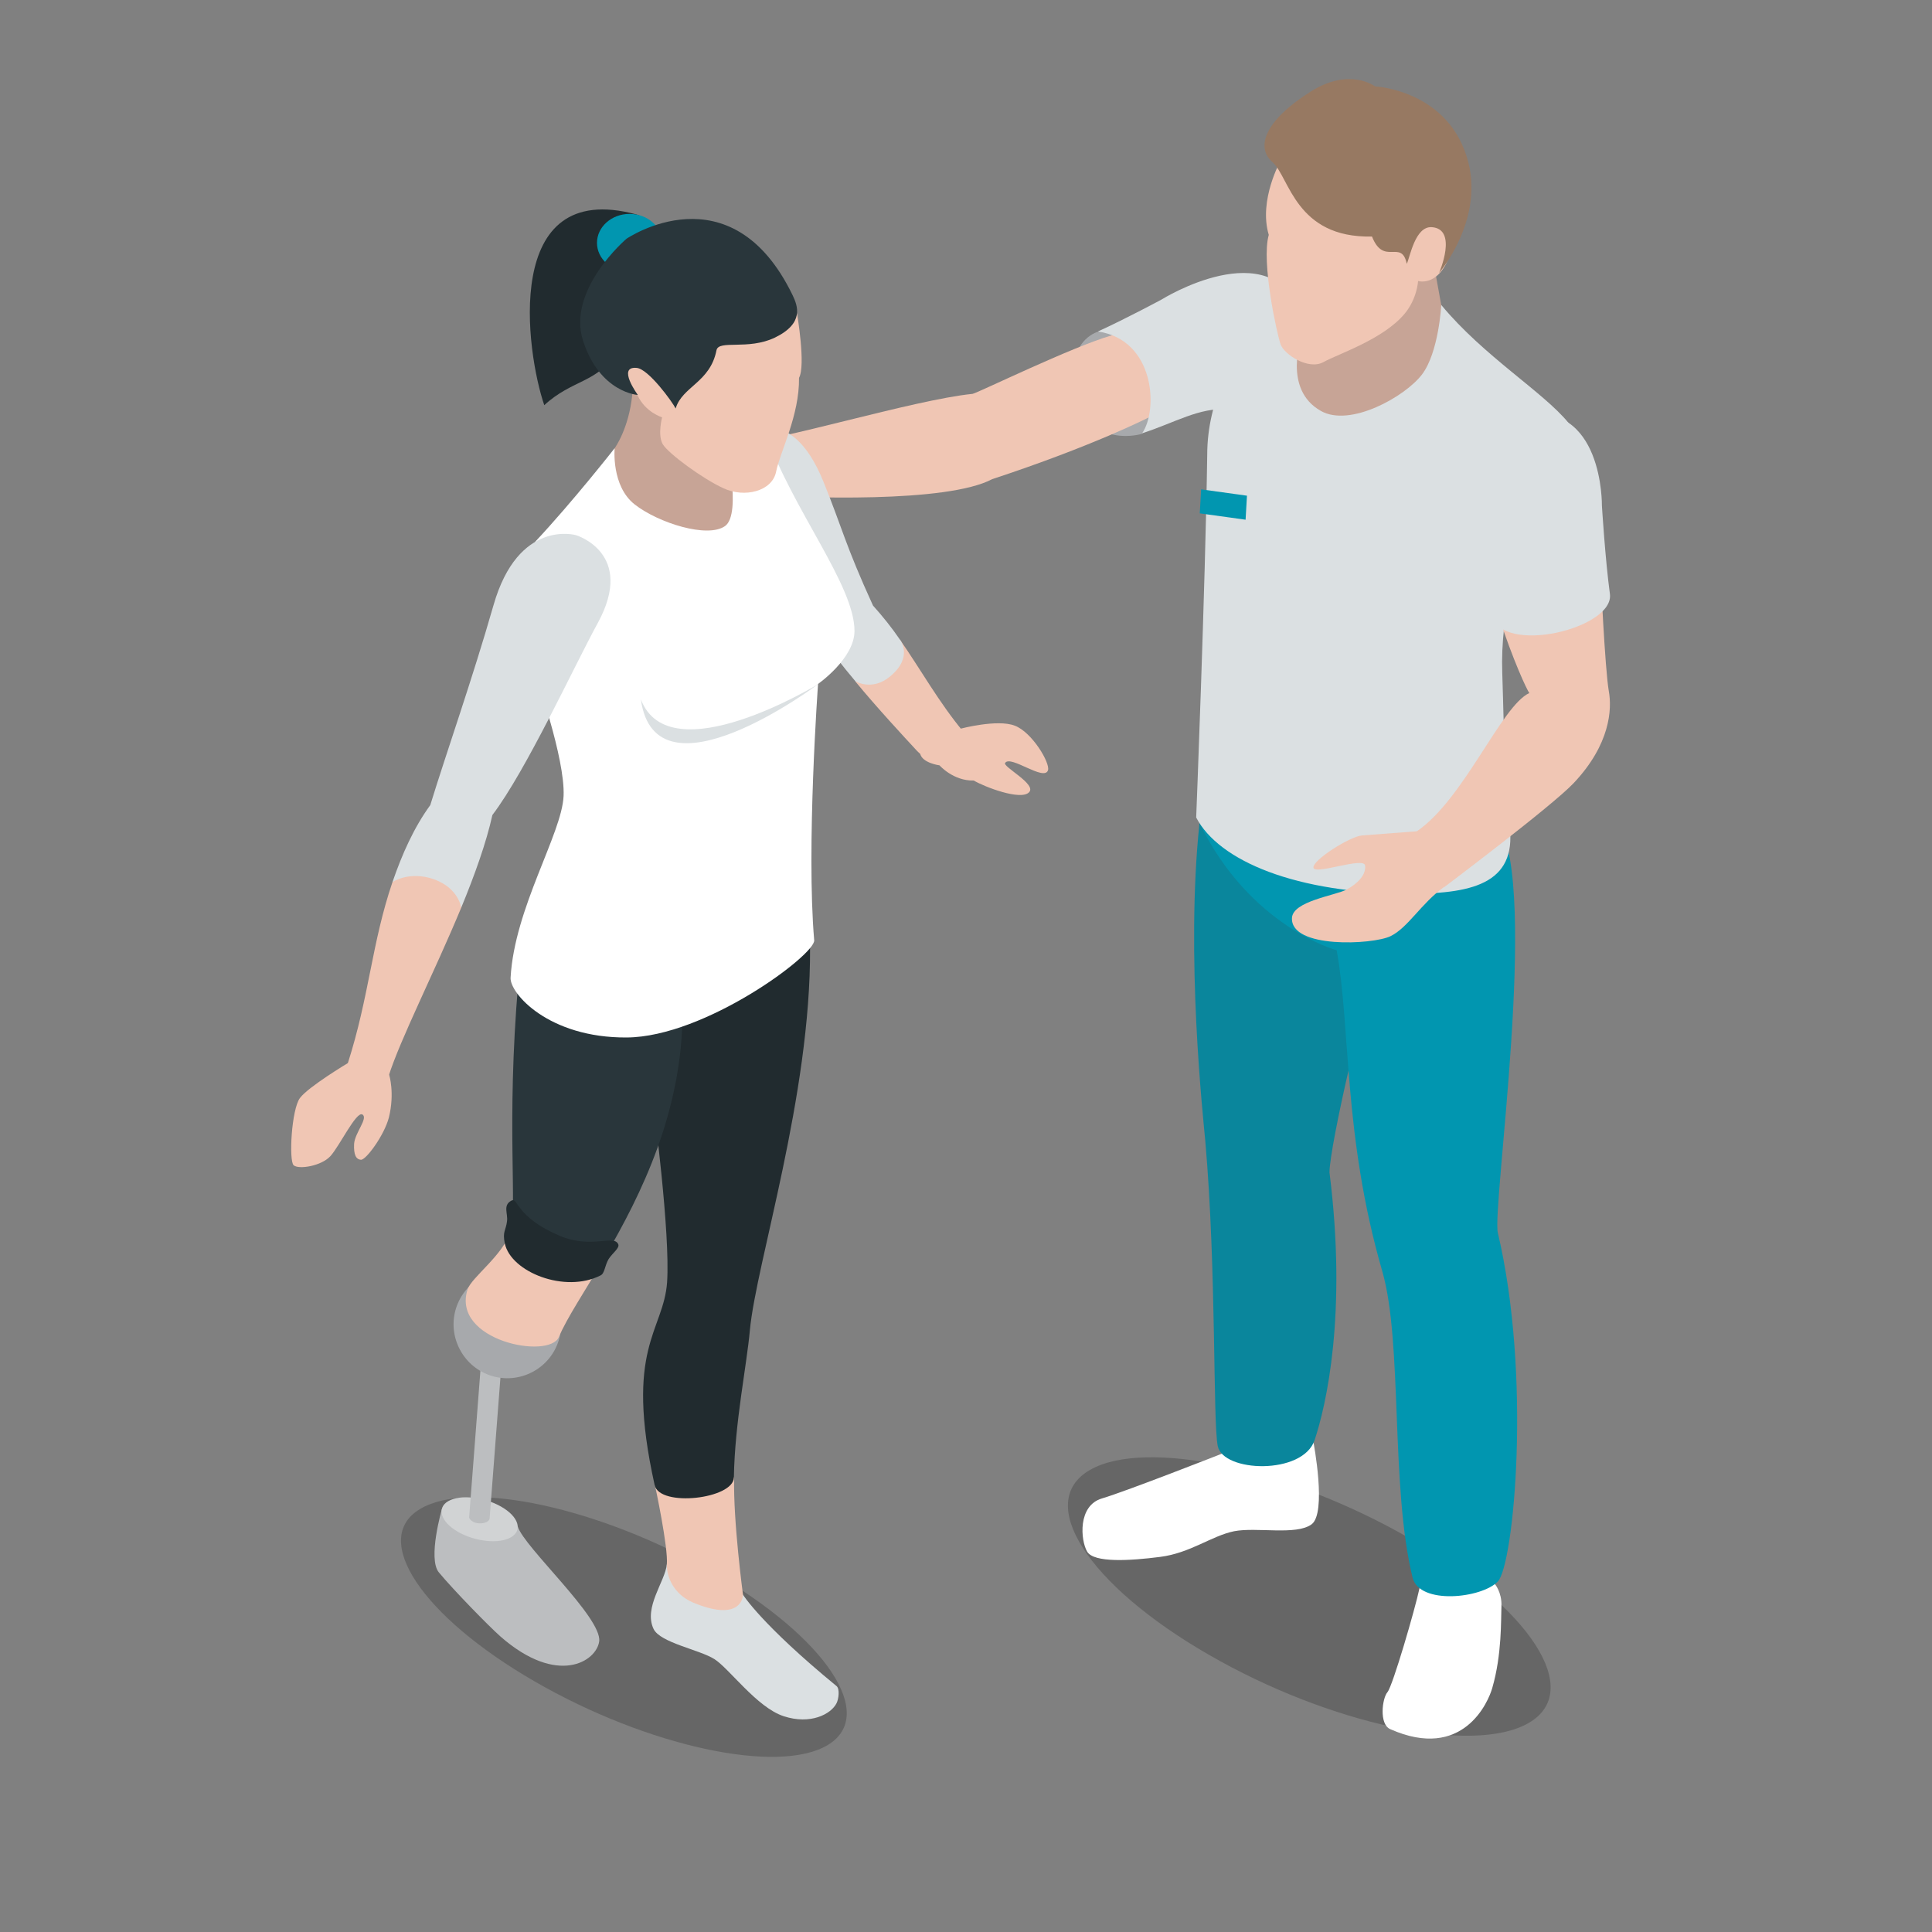 <?xml version="1.0" encoding="utf-8"?>
<!-- Generator: Adobe Illustrator 27.0.0, SVG Export Plug-In . SVG Version: 6.00 Build 0)  -->
<svg version="1.1" id="Ebene_1" xmlns="http://www.w3.org/2000/svg" xmlns:xlink="http://www.w3.org/1999/xlink" x="0px" y="0px"
	 viewBox="0 0 700 700" style="enable-background:new 0 0 700 700;" xml:space="preserve">
<rect x="0" y="0" width="700" height="700" fill="#808080" stroke="none"/>
<style type="text/css">
	.st0{opacity:0.3;fill:#111A1C;}
	.st1{fill:#0196B0;}
	.st2{fill:#FFFFFF;}
	.st3{fill:#0A869C;}
	.st4{fill:#A6A8AA;}
	.st5{fill:#EFC5B3;}
	.st6{fill:#DBE0E2;}
	.st7{fill:#C6A295;}
	.st8{fill:#977962;}
	.st9{opacity:0.16;fill:#FFFFFF;}
	.st10{fill:#164666;}
	.st11{fill:#212B2F;}
	.st12{fill:#C3C8CA;}
	.st13{fill:#29363B;}
	.st14{fill:#313134;}
	.st15{fill:#121214;}
	.st16{opacity:0.3;enable-background:new    ;}
	.st17{fill:#C7A496;}
	.st18{fill:#A7A9AC;}
	.st19{fill:#F0C6B4;}
	.st20{fill:#085866;}
	.st21{fill:#3576AB;}
	.st22{fill:#D1D3D4;}
	.st23{fill:#939598;}
	.st24{fill:#0F7284;}
	.st25{opacity:0.2;enable-background:new    ;}
	.st26{fill:#BA7725;}
	.st27{fill:#131315;}
	.st28{fill:#949899;}
	.st29{fill:#B5B9BB;}
	.st30{fill:#A89E7E;}
	.st31{fill:#80DDFF;}
	.st32{fill:#FF6969;}
	.st33{fill:#FAF0F0;}
	.st34{fill:#C8CDCF;}
	.st35{fill:#B0B4B6;}
	.st36{fill:#E6EBF2;}
	.st37{clip-path:url(#SVGID_00000020374732458384742660000000505905596767680443_);fill:#696D78;}
	.st38{clip-path:url(#SVGID_00000020374732458384742660000000505905596767680443_);fill:#2D3138;}
	.st39{clip-path:url(#SVGID_00000039819801037115876760000002238485879309511583_);fill:#DBE0E2;}
	.st40{clip-path:url(#SVGID_00000076590083070604675240000017228690710792826007_);fill:#2D3138;}
	.st41{clip-path:url(#SVGID_00000076590083070604675240000017228690710792826007_);fill:#696D78;}
	.st42{fill:#BABFC0;}
	.st43{clip-path:url(#SVGID_00000049909944665825088750000007007744313647807887_);fill:#9FA3A4;}
	.st44{clip-path:url(#SVGID_00000049909944665825088750000007007744313647807887_);fill:#DBE0E2;}
	.st45{fill:#85898A;}
	.st46{fill:#CC9200;}
	.st47{fill:#626565;}
	.st48{fill:#A5AAAB;}
	.st49{fill:#515154;}
	.st50{clip-path:url(#SVGID_00000137829320627647227570000004527604441909483708_);fill:#99ACBD;}
	.st51{clip-path:url(#SVGID_00000137829320627647227570000004527604441909483708_);fill:#61A9BF;}
	.st52{clip-path:url(#SVGID_00000147202258498699399650000008268994829373168297_);}
	.st53{fill:#61A9BF;}
	.st54{fill:#494E61;}
	.st55{fill:#2D3242;}
	.st56{fill:#CBE3F7;}
	.st57{fill:#95B2C9;}
	.st58{fill:#B8BDBE;}
	.st59{fill:#CACAE0;}
	.st60{clip-path:url(#SVGID_00000125603827819516162180000017927581649309332913_);fill:#9FA3A4;}
	.st61{fill:#94BDFF;}
	.st62{fill:#5A6469;}
	.st63{fill:#00788B;}
	.st64{fill:#F7F0F0;}
	.st65{fill:#232626;}
	.st66{fill:#171A1A;}
	.st67{fill:#4B4F4F;}
	.st68{fill:#333636;}
	.st69{fill:#585E5E;}
	.st70{fill:#272929;}
	.st71{fill:#3D4040;}
	.st72{fill:#3B4040;}
	.st73{fill:#5F6666;}
	.st74{clip-path:url(#SVGID_00000079472770306060468310000012377999573251668129_);fill:#2D3030;}
	.st75{clip-path:url(#SVGID_00000002345037184486350130000017498913608156889756_);fill:#131414;}
	.st76{fill:#26D4C8;}
	.st77{fill:#707878;}
	.st78{fill:#5B6161;}
	.st79{fill:#A9C1C9;}
	.st80{fill:#59A0BA;}
	.st81{fill:#9EFF17;}
	.st82{fill:#353A40;}
	.st83{fill:#53595E;}
	.st84{fill:#00EAFF;}
	.st85{fill:#E6E6E6;}
	.st86{fill:#D9D9D9;}
	.st87{enable-background:new    ;}
	.st88{fill:#C4C4C4;}
	.st89{fill:#525252;}
	.st90{fill:#858585;}
	.st91{fill:#787878;}
	.st92{fill:#AAAFB0;}
	.st93{fill:#EBEBEB;}
	.st94{opacity:0.3;}
	.st95{fill:#696969;}
	.st96{fill:#9E9E9E;}
	.st97{opacity:0.75;clip-path:url(#SVGID_00000110445156329301165950000017583624492301194126_);}
	.st98{fill:#F0F0F0;}
	.st99{opacity:0.7;}
	.st100{fill:#07BFE3;}
	.st101{fill:#666666;}
	.st102{fill:#DBDBDB;}
	.st103{fill:#999999;}
	.st104{fill:#5ABBCC;}
	.st105{fill:#80CAD7;}
	.st106{opacity:0.4;}
	.st107{fill:#A8C4E5;}
	.st108{fill:#3A3A5C;}
	.st109{fill:#B3B8AD;}
	.st110{opacity:0.56;}
	.st111{fill:none;stroke:#FFFFFF;stroke-width:0.903;stroke-linecap:round;stroke-linejoin:round;stroke-miterlimit:10;}
	.st112{fill:#093373;}
	.st113{fill:#C8C8C8;}
	.st114{fill:#315C4A;}
	.st115{fill:none;stroke:#FFFFFF;stroke-width:0.974;stroke-linecap:round;stroke-linejoin:round;stroke-miterlimit:10;}
	.st116{fill:#C9D9B7;}
	.st117{fill:#F2F2F2;}
	.st118{fill:#233113;}
	.st119{fill:#E0E0E0;}
	.st120{fill:#082B61;}
	.st121{fill:#F3FFF5;}
	.st122{opacity:0.2;}
	.st123{fill:#BCBEC0;}
	.st124{fill:#16A89F;}
</style>
<g>
	<path class="st25" d="M553.8,624.3c-20.2,11.6-72.1,0.5-115.9-24.8c-43.9-25.3-63.1-55.3-43-66.9c20.1-11.6,72.1-0.5,115.9,24.8
		C554.7,582.7,574,612.7,553.8,624.3z"/>
	<polygon class="st17" points="520.3,100.1 522.2,110.6 526.4,129.9 520.3,145.8 495.7,159.8 470.3,159.8 456.9,144.2 458.2,118.6 
		483.3,103.9 	"/>
	<path class="st2" d="M442.7,526.7c0,0-34.6,13.6-43.4,16.2c-8.9,2.6-7.8,15.2-5.4,19.3c2.5,4.1,15.5,3.3,26.4,1.9
		c11-1.4,18.6-7.6,26.8-9.3c8.2-1.6,22.5,1.6,28.1-2.5c5.6-4.1,0.7-29.7,0.7-29.7l-12-3.4h-16.3L442.7,526.7z"/>
	<path class="st3" d="M434.6,298.2c-5.1,48.1,1.3,106.4,2.1,115.2c4.1,47.1,2.7,100.9,4.5,110.5c1.9,9.6,30.8,10.6,35.1-2.1
		c4.1-12.3,11.9-45.4,5.4-97c0-9.6,13.4-67.5,17.8-76.6c4.3-9.1-1.5-49.8-1.5-49.8S437.3,292.2,434.6,298.2z"/>
	<path class="st2" d="M514.3,575.5c-1.6,7.5-9.7,35.4-11.6,37.6c-1.9,2.2-3.1,11.6,1,13.4c26.4,11.7,35.6-9.9,37-15
		c3.5-12.1,3.1-24.6,3.3-29.6c0.2-5-2.4-8-2.4-8l-9.7-8.3C532,565.6,514.2,571.8,514.3,575.5z"/>
	<path class="st1" d="M434.6,298.2c18.3,37.7,49.7,46.1,49.7,46.1c5.1,27.9,2.3,67.1,16.5,116.2c7.5,25.9,2.9,78,11,111.1
		c2.5,10,25.1,7.5,30.9,1.4c5.8-6.1,12.3-74.3,0-126.3c-2.2-9.4,14.9-124.2,0.3-148.3C533.5,286.6,435.5,295,434.6,298.2z"/>
	<path class="st18" d="M397.8,120.2c0,0-12.6,3.3-7.6,23c5,19.7,23.5,14,23.5,14l11.3-11.2l-9.1-29.9L397.8,120.2z"/>
	<path class="st19" d="M268.4,160.3c0,0-24.3-3.4-28-3.4c-3.7,0-18.1,4.3-19.2,15.2c-1,10.2,7.1,17.1,12.2,16.4
		c5.1-0.7,7.7-4.8,7.7-4.8s16.7,1.1,23.3-1c2.7-0.9,5.9-3.6,5.9-3.6l6.5-5.5l-1.9-10.2L268.4,160.3z"/>
	<path class="st19" d="M402.8,121.5c-14.5,4.2-48.2,20.7-50.4,21.2c-21.7,2.2-71.5,17.6-83.9,17.6c2.8,5,1.9,18.8,1.9,18.8
		c21,1.4,72.7,3.2,89.1-5.5c36.8-12.1,56.8-22.4,56.8-22.4l14.4-5.8l-7.7-28.3C422.9,117.2,417.3,117.3,402.8,121.5z"/>
	<path class="st6" d="M471.6,113.5c-14.2,18-16.7,35.6-26.9,34.8c-10.2-0.7-18.9,4.8-30.9,8.7c5.9-8.4,4.7-33.8-16-36.9
		c10.5-4.8,23.1-11.6,23.1-11.6S460.3,83.9,471.6,113.5z"/>
	<path class="st6" d="M471.7,121.8c0,0-7.2,19.2,6.9,27.1c10.6,6,30.5-5.2,36.6-13.2c6.1-8,7-25.2,7-25.2
		c15.3,18.5,36.9,31.5,46,42.6c2.1,5.8-25.5,46.7-23.9,90.8c0.8,24.2,0.8,43.7,2.4,53.6c3.7,22-12,26.3-35.6,26.3
		c-41.6,0-69.5-11.9-77.7-27.6c0,0,3.3-82.8,4-131.4c0-40.1,38.1-65.5,38.1-65.5s5.3,5.3,6.6,7C475.4,111.3,471.7,121.8,471.7,121.8
		z"/>
	<polygon class="st1" points="451.3,188.3 434.7,186 435.2,177.3 451.8,179.6 	"/>
	<path class="st19" d="M513.2,301.2c0,0-15.4,1.2-19.7,1.5c-4.3,0.3-18.1,9-17.6,11.7c0.5,2.7,18.3-4.1,18.7-0.8
		c0.4,3.3-2.6,6.5-6.7,8.7c-4.2,2.2-19.5,4.2-19.8,10.3c-0.5,11.2,29.3,9.7,35.7,6.6c6.4-3.1,11.1-11.9,19.5-17.9
		c1.5-2.5,5.8-8.1,5.8-8.1l-6.8-12L513.2,301.2L513.2,301.2z"/>
	<path class="st19" d="M542.9,223c5.4,16.5,10.3,26.9,11.2,28.1c-10.2,4.7-23.7,38.6-40.9,50.2l10.1,20.1c0,0,39.1-29.4,46.9-37.7
		c13.2-14,13.9-26.7,12.7-33.3c-1.4-8-3-43.1-3-43.1S567.7,216.8,542.9,223z"/>
	<path class="st6" d="M551.1,150.3c29.9-5.4,29.3,32.9,29.3,32.9s1.2,19.5,2.9,32c1.7,12.5-39.3,22.5-43,7.5
		c-2.8-11.2-3.4-23.5-3.4-23.5S519.8,156,551.1,150.3z"/>
	<path class="st19" d="M464.1,58c0,0-8.2,14.4-4.4,27.1c-2.8,9.8,3,36.1,4.3,39.7c1.3,3.6,10,9.4,15.5,6.4c5.4-3,21.6-8.2,29.4-17.5
		c4.6-5.5,4.9-11.9,4.9-11.9s8.3,2.7,12.3-11.9c2.2-5.2,4.1-11.6,4.1-11.6l-4.5-18.1l-27-12.4l-21.3,1.6L464.1,58z"/>
	<path class="st8" d="M518.7,82.3c-6-0.3-7.8,10.8-9,13.3c-1.9-9.2-8.3,1-12.6-9.9c-27.7,0.6-29.9-21.5-36-26.9
		c-6.2-5.3-3.1-15,13.9-25.7c14.1-8.8,23.2-1.8,23.2-1.8s27.1,1.3,33.8,27.5c5.5,21.4-10.6,40.1-10.6,40.1S528.4,82.9,518.7,82.3z"
		/>
</g>
<g>
	<g>
		<path class="st122" d="M300,632.2c-17.9,10.9-65.5,0.6-106.3-23c-40.9-23.6-59.5-51.6-41.6-62.4c17.9-10.9,65.4-0.6,106.3,23
			C299.2,593.3,317.9,621.3,300,632.2z"/>
		<path class="st19" d="M348.1,264c0,0,13.2-3.5,19.5-1.1c6.3,2.3,13,13.6,12.1,16.2c-1.4,4.1-13.5-5.6-15.5-2.7
			c-1.2,1.3,11.7,7.8,8.6,10.7c-3,3-15.9-1.9-20-4.3c-7.4,0.2-12.4-5.5-12.4-5.5s-6.2-0.8-7-4.2C332.6,269.8,348.1,264,348.1,264z"
			/>
		<path class="st19" d="M309.9,246.9c8.1,9.8,17.4,19.8,22.3,25.1c7.8,8.4,20.2-2.9,16.9-6.8c-8.9-10.7-15.5-22.6-23-33.4
			L309.9,246.9z"/>
		<path class="st6" d="M326.1,231.8c-3-4.4-6.3-8.5-9.8-12.4c-10.1-22.1-11.1-28-18-45c-12.1-29.7-28.7-16.7-28.7-16.7
			s-17.5,12.9,2,39.1c0,0,14.5,17.9,26.2,34.2c2.9,4.5,7.3,10.1,12.1,15.8c0,0,6.1,3.8,12.7-1.8C331,238,326.1,231.8,326.1,231.8z"
			/>
		<path class="st123" d="M160.1,546.8c0,0-5.2,17.9-1.1,22.9c5.3,6.4,18.1,19.5,22.4,23.3c20.6,18,34.7,9,35.7,1.7
			c1.1-8.6-27.2-34.1-29.5-41.6C184.3,550.4,160.1,546.8,160.1,546.8z"/>
		<path class="st22" d="M185.1,557c-4.3,2.5-12.9,1.6-19.2-2c-6.2-3.6-7.8-8.6-3.5-11.1c4.4-2.5,12.9-1.6,19.2,2
			C187.9,549.5,189.5,554.5,185.1,557z"/>
		<g>
			<path class="st123" d="M170,549.5l4.6-59.9l7.4,0.6l-4.6,59.9c0,0.5-0.5,1.1-1.2,1.4c-1.5,0.7-3.9,0.6-5.2-0.4
				C170.3,550.6,169.9,550.1,170,549.5z"/>
			<path class="st23" d="M175.5,491.3c1.4,0.9,3.8,1.1,5.3,0.4c1.5-0.7,1.6-2.1,0.2-3.1c-1.4-1-3.8-1.1-5.3-0.4
				C174.3,489,174.2,490.3,175.5,491.3z"/>
		</g>
		<path class="st6" d="M269.2,577.8c0,0,6.6,10.7,33.9,33.1c1.2,1,0.8,4.6,0,6.2c-2,4-9.5,7.9-19.2,4.7
			c-9.7-3.2-19.7-17.3-25.1-20.7c-5.4-3.4-19.6-5.9-22-10.9c-3.7-7.8,4.2-17.2,4.8-23.4L269.2,577.8z"/>
		<path class="st19" d="M241.6,566.9c0.6-6.1-4.3-28.8-4.3-28.8s25.6-5.1,28.7-2.8c-0.4,15.8,3.2,42.5,3.2,42.5s0,10-17.2,3.2
			C241.1,576.8,241.6,566.9,241.6,566.9z"/>
		<path class="st11" d="M293.5,343.5c0.3,53.5-19.5,114-21.8,138.4c-1.1,12.5-5.5,33.7-5.8,53.4c-0.1,7.8-26.9,10.9-28.7,2.8
			c-11.1-49.9,3.2-55.6,4.5-73.5c1.2-17.9-4.9-63.9-4.9-63.9l3.4-52.2C240.2,348.5,292.6,337.9,293.5,343.5z"/>
		<path class="st18" d="M201.9,472.5c4,10-0.7,21.3-10.7,25.4c-10,4.1-21.3-0.7-25.4-10.7c-4.1-10,0.7-21.3,10.7-25.4
			C186.5,457.7,197.8,462.5,201.9,472.5z"/>
		<path class="st19" d="M184.9,446.3c-2.7,8.6-14.1,16.5-15.5,20.9c-5.9,18.6,29.6,25.5,33.1,17.2c2.9-6.9,9.5-16.7,16.7-29
			L184.9,446.3z"/>
		<path class="st13" d="M219.2,455.3c13-22.3,28.2-52.7,28.1-89.2c-1-9.6-58.9-17.2-59.5-10.4c-4.5,52.6-0.2,82-2.9,90.6
			c0,0,1.4,9.1,14.3,14.3C212.7,466.1,219.2,455.3,219.2,455.3z"/>
		<path class="st17" d="M229.1,142.8c-1.2,12.5-6.4,19.6-6.4,19.6l-3.8,11.4l6.7,16.1l21.6,8.6l18.5-1.8l9.6-12.9v-26.8l-13.5-18.4
			l-15.7-2.2C246.1,136.5,234.3,140.5,229.1,142.8z"/>
		<path class="st2" d="M193.9,196.3c13.6-14.5,28.8-33.9,28.8-33.9s-1.3,13.7,7.3,20.4c8.6,6.7,26.4,12.3,32.7,7.8
			c6.3-4.5,0-31.1,0-31.1s12.7-9.6,14.7-2.5c9.8,27.8,32.2,55,32.2,71.6c0,10-13.2,19.2-13.2,19.2s-4.3,59.1-1.4,92.9
			c0.4,5.2-39.5,35-67.9,35.2c-28.4,0.2-42.5-16.1-42.1-21.7c1.4-25.2,18.6-52.1,19.2-65.8c0.6-13.7-10.2-43.8-10.2-43.8
			S191.6,205.5,193.9,196.3z"/>
		<path class="st19" d="M288.8,113.7c0,0,3.2,18.7,0.7,23.2c0.2,13.6-6.9,26.9-8.3,34c-1.4,7.1-11.4,9.6-19.1,6
			c-7.6-3.5-20-12.6-22-16c-1.9-3.4-0.2-9.7-0.2-9.7s-6.1-1.8-8.9-8c-3.3-2-8.5-5.1-8.5-5.1v-13.2l25.2-22.5l27-7.8L288.8,113.7z"/>
		<path class="st11" d="M230.6,77.7c-49.1-13.3-39.9,50.2-33.4,69.1c10.2-9.4,19.3-8,26.2-19.2c6.9-11.2,8.2-30.7,8.2-30.7
			S238.8,79.8,230.6,77.7z"/>
		<path class="st1" d="M239.9,88c0,5.8-5.3,10.5-11.8,10.5c-6.5,0-11.8-4.7-11.8-10.5c0-5.8,5.3-10.5,11.8-10.5
			C234.7,77.5,239.9,82.2,239.9,88z"/>
		<path class="st13" d="M231.1,143.1c0,0-7.7-10.5-0.4-9.8c4.3,0.4,12.9,12.3,14.1,14.7c2.4-8,12.5-9.4,14.8-21.1
			c0.8-3.9,11.4,0.1,21.2-4.6c10.7-5.2,8.2-11.5,6.4-15.3c-22.4-46.3-60.2-20.5-60.2-20.5s-21.8,18.5-15.7,37.1
			C217.4,142.3,231.1,143.1,231.1,143.1z"/>
		<path class="st6" d="M167.1,328.9c4.9-11.9,9.1-23.6,11.3-33.6c12.3-16.2,29.4-53.5,38.2-69.6c13.8-25.3-7.9-31.8-7.9-31.8
			s-20.9-6.1-29.9,25.4c-7.7,26.9-17,53.2-22.9,72.4c-5.9,8.1-10.2,17.7-13.7,27.9L167.1,328.9z"/>
		<path class="st19" d="M141,389.4c0,0,2.1,6.6-0.1,15.5c-1.7,6.5-8.3,15.4-10.1,15.3c-1.8-0.1-2.7-1.8-2.5-5.8
			c0.3-4,5.2-9.3,3-10.6c-2.2-1.3-8.3,11.5-11.6,15.1c-3.3,3.6-11.5,4.9-13.3,3.3c-1.8-1.6-0.8-20.3,2.3-24.4
			c3.1-4.1,17.3-12.6,17.3-12.6l7.8-1.5L141,389.4z"/>
		<path class="st19" d="M142.2,319.6c-7.5,22-8.4,41.4-16.2,65.7c0.8,3.9,11.9,7.2,14.7,4.9c4.3-13.7,16.7-37.9,26.4-61.3
			c0,0-0.8-7-9.8-10.3C148.3,315.4,142.2,319.6,142.2,319.6z"/>
		<path class="st6" d="M232.2,253.4c5.3,38.7,64.2-5.5,64.2-5.5S242.6,280.7,232.2,253.4z"/>
		<path class="st11" d="M185.3,435c2.5-1.3,1.3,5.9,17.6,12.8c11.5,4.8,19.5-0.6,21.1,3c0.6,1.4-2.1,3.2-3.5,5.4
			c-1.4,2.4-1.4,5.2-2.9,5.9c-12.9,6.6-32.5-1.2-34.7-11.6c-0.9-4.3,0.4-4.7,0.8-8C184.1,439.7,182.1,436.7,185.3,435z"/>
	</g>
</g>
</svg>
